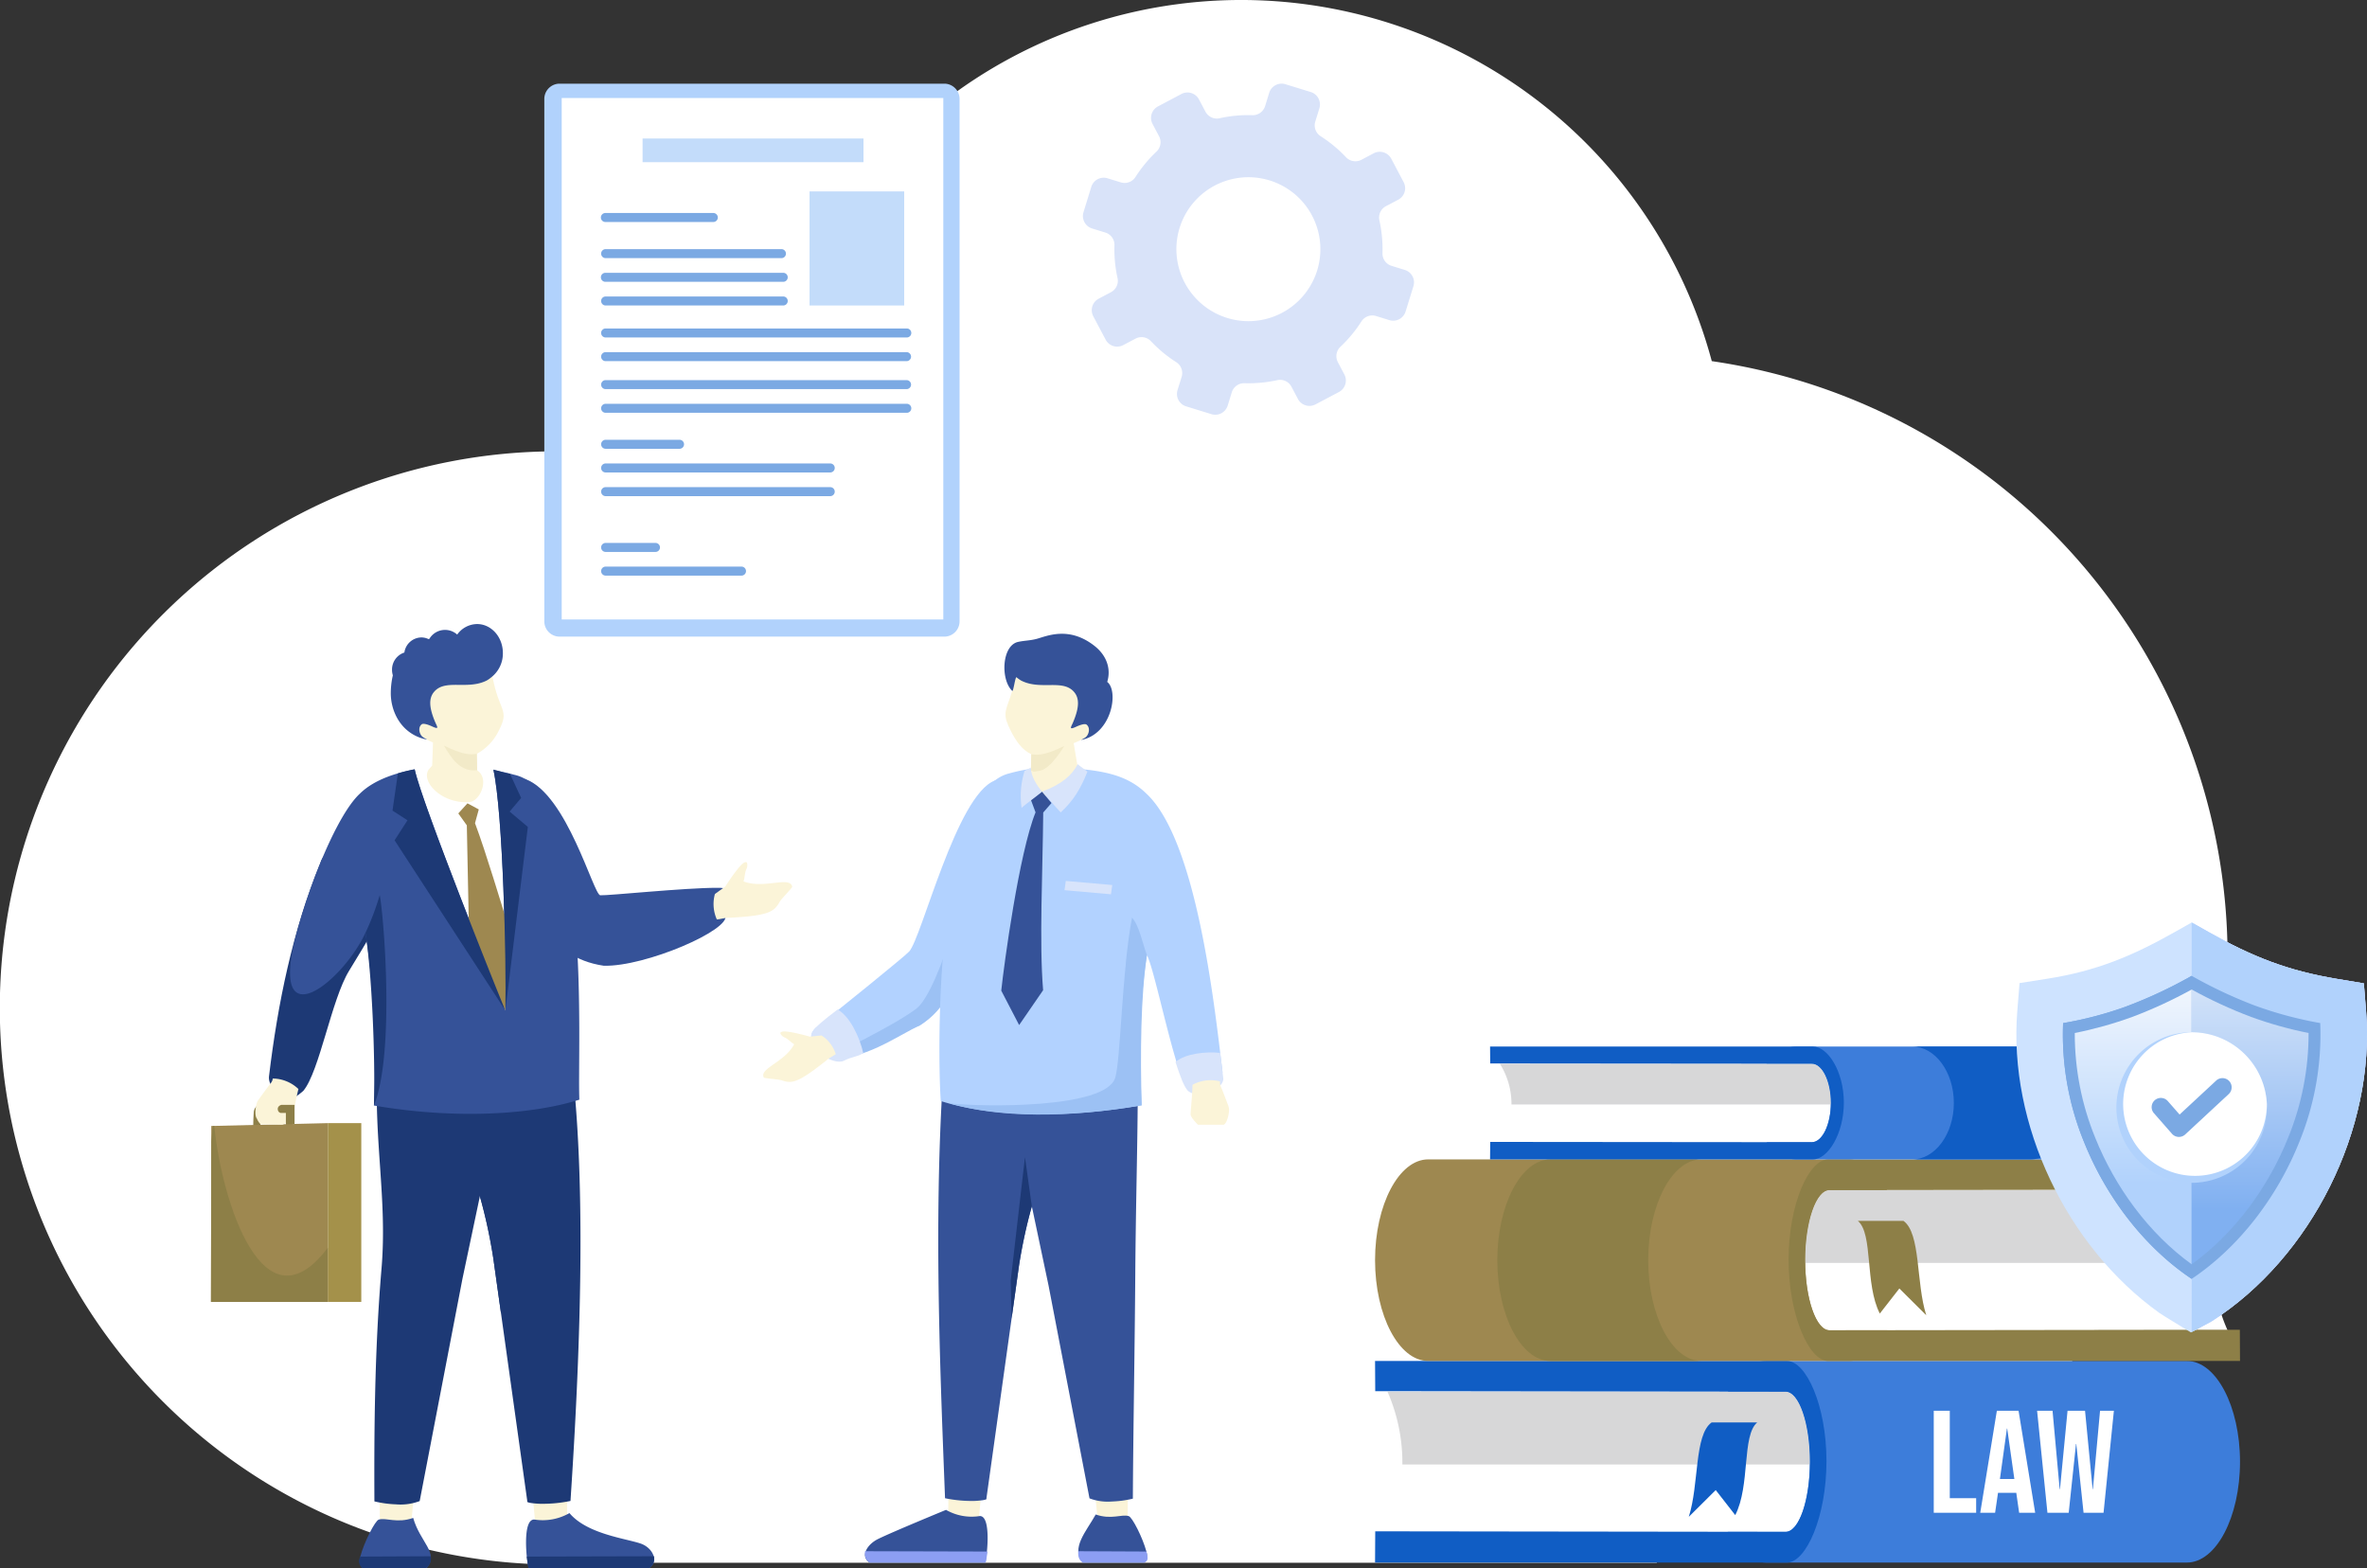 <svg xmlns="http://www.w3.org/2000/svg" xmlns:xlink="http://www.w3.org/1999/xlink" width="687" height="455.096" viewBox="0 0 687 455.096"><rect x="0" y="0" width="687" height="455.096" fill="#333333" stroke="none"/><defs><clipPath id="a"><path d="M2384.246,1350.49v79.762c-12.516-9.031-22.275-22.49-27.981-36.7a79.685,79.685,0,0,1-5.949-30.43,113.493,113.493,0,0,0,16.687-4.668,132.111,132.111,0,0,0,17.246-7.961" transform="translate(-2350.311 -1350.49)" fill="none"/></clipPath><linearGradient id="b" x1="0.5" y1="0.705" x2="0.5" y2="-0.146" gradientUnits="objectBoundingBox"><stop offset="0" stop-color="#b1d2fc"/><stop offset="1" stop-color="#fdfdfd"/></linearGradient><clipPath id="c"><path d="M2482.753,1350.49v79.762c12.516-9.031,22.272-22.49,27.981-36.7a79.681,79.681,0,0,0,5.949-30.43,113.493,113.493,0,0,1-16.687-4.668,132.111,132.111,0,0,1-17.246-7.961" transform="translate(-2482.75 -1350.49)" fill="none"/></clipPath><linearGradient id="d" x1="0.5" y1="0.802" x2="0.5" y2="-0.428" gradientUnits="objectBoundingBox"><stop offset="0" stop-color="#80b0f1"/><stop offset="1" stop-color="#fdfdfd"/></linearGradient></defs><g transform="translate(0 -87.814)"><path d="M161.534,131a161.139,161.139,0,0,1,57.26,10.456v-.032a141.428,141.428,0,0,1,278.033-36.606,174.854,174.854,0,0,1-15.95,347.648v1.1H174.333q-6.335.5-12.8.5t-12.8-.5h-.052v0A161.537,161.537,0,0,1,161.534,131" transform="translate(0 87.804)" fill="#fff" fill-rule="evenodd"/><path d="M2077.991,1771.293H1955.831c-8.475,0-15.411,13.164-15.411,29.249h0c0,16.088,6.936,29.252,15.411,29.252h122.159c8.476,0,15.411-13.164,15.411-29.252h0c0-16.088-6.936-29.252-15.411-29.252" transform="translate(-1443.26 -1288.493)" fill="#3d7dda" fill-rule="evenodd"/><path d="M1687.332,1846.764H1571.77a49.946,49.946,0,0,0,0-40.674h115.562c3.869,0,7.041,9.165,7.041,20.336s-3.172,20.338-7.043,20.338" transform="translate(-1169.063 -1314.377)" fill="#fff" fill-rule="evenodd"/><path d="M1576.087,1827.212a51.105,51.105,0,0,0-4.317-21.122h115.562c3.869,0,7.041,9.165,7.041,20.336,0,.264,0,.525-.005.786Z" transform="translate(-1169.063 -1314.377)" fill="#d7d7d8" fill-rule="evenodd"/><path d="M1557.68,1829.8h119.559c5.57,0,11.46-13.336,11.46-29.426s-5.89-29.075-11.46-29.075H1557.68l.052,8.762,119.121.151c3.869.005,7.041,9.165,7.041,20.336s-3.172,20.338-7.041,20.338l-119.121-.151-.051,9.062Z" transform="translate(-1158.583 -1288.501)" fill="#105dc4" fill-rule="evenodd"/><path d="M1932.941,1840.93h-13.228c-5.076,3.623-3.61,17.983-6.623,27.389l7.815-7.763,5.667,7.269c4.394-8.527,1.881-23.077,6.367-26.894" transform="translate(-1422.932 -1340.291)" fill="#105dc4" fill-rule="evenodd"/><path d="M1573.091,1542.963h122.16c8.476,0,15.411,13.164,15.411,29.249h0c0,16.088-6.936,29.252-15.411,29.252h-122.16c-8.476,0-15.411-13.164-15.411-29.252h0c0-16.088,6.936-29.252,15.411-29.252" transform="translate(-1158.583 -1118.664)" fill="#9e8850" fill-rule="evenodd"/><path d="M1711.591,1542.97h43.8c-8.475,0-15.411,13.164-15.411,29.252h0c0,16.088,6.936,29.252,15.411,29.252h-43.8c-8.476,0-15.411-13.164-15.411-29.252h0c0-16.088,6.936-29.252,15.411-29.252" transform="translate(-1261.597 -1118.672)" fill="#8d7f47" fill-rule="evenodd"/><path d="M2051.941,1618.444H2167.5a49.944,49.944,0,0,1,0-40.674H2051.941c-3.869,0-7.041,9.165-7.041,20.336s3.172,20.338,7.043,20.338" transform="translate(-1520.971 -1144.556)" fill="#fff" fill-rule="evenodd"/><path d="M2163.186,1598.892a51.1,51.1,0,0,1,4.317-21.122H2051.941c-3.869,0-7.041,9.165-7.041,20.336,0,.264,0,.525.005.786Z" transform="translate(-1520.971 -1144.556)" fill="#d7d7d8" fill-rule="evenodd"/><path d="M2157.159,1601.471H2037.6c-5.57,0-11.46-13.336-11.46-29.426s5.89-29.075,11.46-29.075H2157.16l-.051,8.763-119.12.151c-3.869.005-7.041,9.165-7.041,20.336s3.172,20.338,7.041,20.338l119.12-.151.051,9.062Z" transform="translate(-1507.018 -1118.672)" fill="#8d7f47" fill-rule="evenodd"/><path d="M2104.62,1612.6h13.228c5.076,3.623,3.61,17.983,6.623,27.389l-7.814-7.763-5.668,7.269c-4.394-8.526-1.88-23.079-6.367-26.894" transform="translate(-1565.39 -1170.462)" fill="#8d7f47" fill-rule="evenodd"/><path d="M2095.734,1415.13H2000c-6.644,0-12.078,7.371-12.078,16.377h0c0,9.009,5.434,16.38,12.078,16.38h95.736c6.641,0,12.078-7.371,12.078-16.377h0c0-9.009-5.434-16.377-12.078-16.377" transform="translate(-1478.59 -1023.586)" fill="#3d7dda" fill-rule="evenodd"/><path d="M2200.517,1415.13H2166.19c6.644,0,12.078,7.371,12.078,16.377h0c0,9.009-5.434,16.377-12.078,16.377h34.327c6.641,0,12.078-7.371,12.078-16.377h0c0-9.008-5.434-16.377-12.078-16.377" transform="translate(-1611.185 -1023.586)" fill="#105dc4" fill-rule="evenodd"/><path d="M1789.583,1457.385H1699.02c3.756-5.865,5.222-14.194,0-22.775h90.563c3.031,0,5.519,5.132,5.519,11.386s-2.485,11.386-5.519,11.386" transform="translate(-1263.71 -1038.075)" fill="#fff" fill-rule="evenodd"/><path d="M1702.395,1446.437a21.778,21.778,0,0,0-3.385-11.827h90.566c3.031,0,5.519,5.132,5.519,11.386,0,.149,0,.295-.005.441Z" transform="translate(-1263.702 -1038.075)" fill="#d7d7d8" fill-rule="evenodd"/><path d="M1687.97,1447.884h93.7c4.366,0,8.98-7.466,8.98-16.474s-4.617-16.28-8.98-16.28h-93.7l.041,4.906,93.353.084c3.031,0,5.519,5.132,5.519,11.386s-2.485,11.386-5.519,11.386l-93.353-.085Z" transform="translate(-1255.491 -1023.586)" fill="#105dc4" fill-rule="evenodd"/><path d="M2220.572,1827.68h4.484l2.073,22.757h.085l2.2-22.757h5.076l2.2,22.757h.084l2.073-22.757h4.017l-3,29.611h-5.8l-2.114-19.967h-.085l-2.114,19.967h-6.175l-3-29.611Zm-6.6,19.8-2.073-14.635h-.084l-2.029,14.635Zm-5.076-19.8h6.3l4.822,29.611h-4.653l-.846-5.88v.085h-5.288l-.845,5.8h-4.314Zm-18.317,0h4.653v25.381h7.656v4.23H2190.58Z" transform="translate(-1629.326 -1330.435)" fill="#fff"/><path d="M439.23,1922.84l.963-10.189-10.223.246.1,11.665Z" transform="translate(-319.806 -1393.635)" fill="#fbf4d8" fill-rule="evenodd"/><path d="M422.919,1949.06c1.983,7.074,7.6,10.156,3.92,14.566H408.125c-.031-.085-.061-.177-.09-.274-.182-.6-1.056-.856-.471-3.067,1.084-4.1,4.271-10.415,5.368-10.738,2.173-.643,5.255,1.171,9.987-.484" transform="translate(-302.993 -1420.716)" fill="#355298" fill-rule="evenodd"/><path d="M427.576,1992.51v.007l.023.769a3.188,3.188,0,0,1-1.419,2.657H407.666a2.652,2.652,0,0,1-.561-3.341l20.469-.092Z" transform="translate(-302.534 -1453.034)" fill="#1d3975" fill-rule="evenodd"/><path d="M466.168,1369.543l-10.953,44.484-5.591,26.482-12.411,64.5a15.582,15.582,0,0,1-6.823.956,31.473,31.473,0,0,1-6.318-.864c-.092-19.047,0-43.231,2.06-67.537,1.729-20.369-2.39-37.422-1.143-59.89.369-6.636,5.132-19.3,5.035-19.055l36.141,10.922Z" transform="translate(-315.403 -981.552)" fill="#1d3975" fill-rule="evenodd"/><path d="M612.661,1921.828l-.038-10.538-10.223.246,1.1,12.014Z" transform="translate(-448.058 -1392.623)" fill="#fbf4d8" fill-rule="evenodd"/><path d="M608.511,1943.613c5.073,6.013,15.988,7.3,20.553,8.8,3.7,1.22,5.478,5.316,2.606,7.156H596.684c-.031-.084-.062-.174-.09-.274-.52-1.729-1.881-14.082,1.76-13.808a15.587,15.587,0,0,0,10.161-1.88" transform="translate(-443.231 -1416.663)" fill="#355298" fill-rule="evenodd"/><path d="M633.673,1992.51v.007l.023.769a3.188,3.188,0,0,1-1.419,2.657H597.291c-.031-.084-.061-.177-.09-.274-.1-.338-.348-2.093-.471-3.067l36.943-.092Z" transform="translate(-443.84 -1453.034)" fill="#1d3975" fill-rule="evenodd"/><path d="M537.193,1367.813l1.115,16.9c3.305,34.117,1.86,77.965-1,120.927a40.054,40.054,0,0,1-9.1.815c-4.2-.243-3.433-.728-3.433-.728l-9.826-70.218s-2.221-15.99-7.42-28.45c-3.754-9-8.36-11.591-7.681-22.05.7-10.828-.208-19.221,1.284-22.962s8.929-2.239,8.929-2.239l27.136,8.009Z" transform="translate(-371.729 -982.215)" fill="#1d3975" fill-rule="evenodd"/><path d="M549.749,1575.5l-2.2-15.724a151.254,151.254,0,0,0-3.938-18.291h0l2.081-14.9,4.322,37.371-.266,11.547Z" transform="translate(-404.33 -1106.481)" fill="#1d3975" fill-rule="evenodd"/><path d="M580.559,1136.337c5.972,13.105,8.206,27.376,25.3,29.923,12.093.336,36.933-10.443,35.3-14.615-1.778-4.535,4.563-8.127-2.385-8-9.234-.028-31.837,2.311-33.92,2.165-1.973-.138-9.611-29.321-21.727-33.72-1.437-.925-6.767,17.907-2.562,24.24" transform="translate(-430.634 -798.167)" fill="#355298" fill-rule="evenodd"/><path d="M811.767,1213.278c.83-1.3,4.179-6.4,5.527-6.961.687-.287.725-.026.833.361a2.816,2.816,0,0,1-.259,1.594c-.512.986-.494,3.005-.856,3.508,5.9,2.354,13.6-1.7,14.166,1.6-.279.615-3.077,3.395-3.607,4.3-1.689,2.88-2.829,4.117-15.45,4.714-.6.028-2.175.423-2.823.446a11,11,0,0,1-.559-7.384l3.028-2.18Z" transform="translate(-601.244 -868.183)" fill="#fbf4d8" fill-rule="evenodd"/><path d="M298.272,1486.136s.238-5.729-1.425-6.41-7.971-.069-7.971-.069a2.669,2.669,0,0,0-1.873,2.557c-.143,2.147-.143,3.923-.143,3.923h2.134s-.167-3.172.213-3.615,6.3-.154,6.3-.154.807.018.843,1.637,0,2.132,0,2.132h1.922Z" transform="translate(-213.363 -1071.392)" fill="#8d7f48" fill-rule="evenodd"/><path d="M272.928,1501.87l-33.841.83L239,1553.758h33.928Z" transform="translate(-177.765 -1088.102)" fill="#9e8850" fill-rule="evenodd"/><path d="M239.961,1505.11h-.418l-.456,4.466L239,1556.168h33.925v-15.747c-18.709,24.914-30.817-13.5-32.967-35.311" transform="translate(-177.765 -1090.512)" fill="#8d7f47" fill-rule="evenodd"/><path d="M319.587,1172.788c-8.112,19.8-12.385,40.866-14.919,61.947-.256,2.124,1.494,4.619,4.12,6.029,1.671.894,2.762.915,5.849-1.8,4.689-5.647,8.15-26.472,13.249-34.8,10.064-16.446,19.759-32.4,14.412-42.941-.254-1.481-21.109,5.1-22.713,11.571" transform="translate(-226.59 -834.572)" fill="#1d3975" fill-rule="evenodd"/><path d="M350.469,1146.156a244.109,244.109,0,0,1,2.455,50.131c23.364,4.012,45.67,2.744,59.623-1.7-.653-15.419,3.9-89.4-18.947-94.3-15.457-4.333-36.187-2.962-44.75,5.483l-.074.069c-6.544,6.128-14.63,26.339-18.437,40.984-7.984,30.707,13.438,13.748,20.128-.666" transform="translate(-244.394 -787.627)" fill="#355298" fill-rule="evenodd"/><path d="M492.552,1097.246c2.805,12.731,3.782,55.721,3.484,69.926-.543-1.071-24.332-60.256-26.346-70.082,6.523-1.855,15.675-1.6,22.862.159" transform="translate(-349.349 -786.078)" fill="#fff" fill-rule="evenodd"/><path d="M533.794,1175.592l-.948,24.181-10.559-22.234-.633-31.509-2.475-3.466,2.657-2.923,3.285,1.763-1.094,3.989c3.246,8.65,7.609,23.456,9.769,30.2" transform="translate(-386.16 -818.68)" fill="#9e8850"/><path d="M414.01,1254.54c1.819,11.586,2.885,35.588,2.455,50.13,6.126-15.188,2.875-54.94,1.686-61.061a76.444,76.444,0,0,1-4.14,10.933" transform="translate(-307.935 -896.011)" fill="#1d3975" fill-rule="evenodd"/><path d="M485.568,985.523a15.12,15.12,0,0,1-6.51,7.02l.087,4.753.692.589c2.708,2.9-.225,8.86-3.308,8.675-7.8.384-13.784-6.011-11.44-9.48l1.017-1.135.225-6.726c-.4-.023-3.331-1.688-4.2-1.955s-2.152-1.947-2.237-3.72,2.654-1.2,2.654-1.2c-3.318-4.543-7.077-8.253-2.2-12.342s16.07-6.477,16.07-6.477l6.738-2.337c-.858,2.324.29,10.082,2.019,14.924,1.55,4.345,2.6,5.019.4,9.411" transform="translate(-340.662 -685.951)" fill="#fbf4d8" fill-rule="evenodd"/><path d="M502.89,1074.23c2.211,3.792,4.791,7.72,9.639,7.143l-.087-4.753c-2.157.346-4.268.177-9.552-2.39" transform="translate(-374.043 -770.029)" fill="#f2eac8" fill-rule="evenodd"/><path d="M470.574,952.914c-5.6,2.87-12.052-.536-15.314,3.308-1.617,1.9-1.453,4.645.356,8.883.533,1.248,1.245,2.167-.863,1.191-.968-.448-2.562-1.073-3.105-.635-1.212.979-.6,3.036.366,3.7.43.295,1.248.738,1.248.738-7.535-1.43-10.674-8.227-10.569-13.7a23.308,23.308,0,0,1,.594-4.973,5.49,5.49,0,0,1-.238-1.6,5.194,5.194,0,0,1,3.587-5.014,5.054,5.054,0,0,1,4.912-4.376,4.758,4.758,0,0,1,2.086.479l.249-.064a5.276,5.276,0,0,1,8.081-1.243,7.18,7.18,0,0,1,5.773-3.057c4.135,0,7.487,3.769,7.487,8.417a8.732,8.732,0,0,1-3.31,6.987,8.208,8.208,0,0,1-1.34.958" transform="translate(-329.267 -667.624)" fill="#355298" fill-rule="evenodd"/><path d="M301.819,1454.393c-.84,3.4-1.007,4.945-1.678,8.291-.161.8-1.729,1.45-2.949,2.088l-6.349-.156a4.459,4.459,0,0,1-1.056-1.589c-.812-.979-.338-3.736-.008-4.681a5.045,5.045,0,0,1,.784-1.281c.856-1.217,2.132-2.908,2.37-3.249.561-.81,1.355-1.448,1.432-2.462a10.92,10.92,0,0,1,7.451,3.039" transform="translate(-215.206 -1050.525)" fill="#fbf4d8"/><path d="M319.486,1481.21H315.62c-1.67.52-1.02,2.444,0,2.337h1.345v3.226h2.521Z" transform="translate(-233.993 -1072.735)" fill="#8d7f48" fill-rule="evenodd"/><path d="M562.4,1171.35h0l6.518-53.287-5.281-4.456,3.344-3.958-3.279-7.054c-1.348.023-3.185-.876-4.786-1.166,2.806,12.731,3.782,55.716,3.484,69.923" transform="translate(-415.718 -790.26)" fill="#1d3975" fill-rule="evenodd"/><path d="M477.4,1171.053h0l-32.157-49.405,3.746-5.806-4.353-2.811,1.56-10.8a43.359,43.359,0,0,1,4.876-1.2c2.091,9.992,25.775,68.919,26.331,70.021" transform="translate(-330.718 -789.962)" fill="#1d3975" fill-rule="evenodd"/><rect width="9.698" height="51.888" transform="translate(95.162 413.768)" fill="#a4914a"/><path d="M1240.445,1920.059l-.925-9.759,9.795.236-.095,11.176Z" transform="translate(-921.94 -1391.887)" fill="#fbf4d8" fill-rule="evenodd"/><path d="M1226.6,1945.18c-2.767,4.973-7.279,9.728-3.756,13.953h17.927c.031-.082.059-.169.087-.261.174-.579,1.009-.82.451-2.939-1.04-3.933-4.092-9.977-5.142-10.287-2.08-.617-5.034,1.122-9.567-.464" transform="translate(-908.577 -1417.83)" fill="#355298" fill-rule="evenodd"/><path d="M1221.352,1986.8v.008c-.041,1.322.095,2.488,1.337,3.282h17.927c.925-.538,1.168-.907.538-3.2l-19.8-.09Z" transform="translate(-908.422 -1448.787)" fill="#8c9ef3" fill-rule="evenodd"/><path d="M1125.94,1390.01l10.492,42.613,5.355,25.37,11.888,61.791a14.936,14.936,0,0,0,6.536.915,30.109,30.109,0,0,0,6.052-.828c.087-18.245.543-42.78.7-64.835.136-19.4.638-36.641.712-51.35.031-6.367-7.2-24.374-7.112-24.143l-34.622,10.464Z" transform="translate(-837.46 -997.116)" fill="#355298" fill-rule="evenodd"/><path d="M1074.2,1919.092l.038-10.092,9.792.233-1.056,11.512Z" transform="translate(-798.976 -1390.92)" fill="#fbf4d8" fill-rule="evenodd"/><path d="M1003.439,1939.96s-15.375,6.321-19.687,8.434c-3.351,1.642-5.247,5.094-2.5,6.854h33.518c.031-.082.059-.169.087-.261.5-1.658,1.8-13.49-1.686-13.226a14.939,14.939,0,0,1-9.734-1.8" transform="translate(-728.864 -1413.948)" fill="#355298" fill-rule="evenodd"/><path d="M979.8,1986.8v.008l-.023.735a3.056,3.056,0,0,0,1.366,2.547h33.671c.031-.082.059-.169.087-.261.1-.323.336-2.006.454-2.939l-35.552-.09Z" transform="translate(-728.748 -1448.787)" fill="#8c9ef3" fill-rule="evenodd"/><path d="M1064.956,1388.359c-3.612,45.621-1.745,89.631-.11,132.034a38.338,38.338,0,0,0,8.721.781c4.022-.233,3.287-.7,3.287-.7l9.413-67.266s2.129-15.319,7.11-27.256c3.6-8.619,8.009-11.1,7.359-21.122-.674-10.374.2-18.414-1.23-22s-8.555-2.144-8.555-2.144l-26,7.671Z" transform="translate(-790.558 -997.758)" fill="#355298" fill-rule="evenodd"/><path d="M1145.2,1587.311l2.109-15.063a144.93,144.93,0,0,1,3.771-17.522h0l-1.993-14.276-4.14,35.8.256,11.061Z" transform="translate(-851.599 -1116.797)" fill="#1d3975" fill-rule="evenodd"/><path d="M973.621,1134.249c-5.355,12.121-7.5,39.167-22.734,50.533-13.684,5.465-21.355,13.531-29.111,6.738-3.372-2.952-2.447-4.855-1.1-6.047,6.09-4.8,25.834-20.717,27.107-22.155,3.682-4.156,13.723-45.414,24.824-49.59,1.314-.869,4.809,14.648,1.01,20.52" transform="translate(-683.88 -799.381)" fill="#b2d2ff" fill-rule="evenodd"/><path d="M982.684,1213.874c-3.741,5.842-1.5,28.542-16.421,37.7-5.485,2.367-17.914,11.389-26.134,8.832l.656-.195s17.189-8.119,24.348-13.421,16.641-43.3,16.641-43.3-.231,7.894.912,10.382" transform="translate(-699.257 -866.171)" fill="#9cc1f4" fill-rule="evenodd"/><path d="M933.856,1385.864c-2.828,1.383-2.844.817-5.713,2.191-2.929,1.4-11.153-3.492-9.185-8.222,1.022-1.665,3.313-3.556,7.458-6.682,3.564,2.065,6.346,7.945,7.44,12.711" transform="translate(-683.285 -992.362)" fill="#d8e4fb" fill-rule="evenodd"/><path d="M878.091,1399.54c-1.363-.387-6.784-1.857-8.053-1.422-.648.22-.512.425-.354.756a2.608,2.608,0,0,0,1.153.94c.956.369,2.173,1.77,2.729,1.894-2.626,5.222-10.4,7.123-8.778,9.746.566.251,4.189.461,5.106.761,2.918.953,4.458,1.109,13.515-6.18.428-.343,1.755-1.035,2.216-1.414a10.109,10.109,0,0,0-4.12-5.424l-3.415.346Z" transform="translate(-643.054 -1010.873)" fill="#fbf4d8" fill-rule="evenodd"/><path d="M1124.371,1153.449c-1.758,11.632-2.485,25.5-1.486,43.618-23.441,4.025-44.322,3.21-58.322-1.248-1.081-16-1.406-90.043,19.915-95.093,7.7-2.16,13.69-1.965,21.86-1.132,8.273.843,13.636,2.8,17.961,7.056,14.481,13.592,19.639,60.7,22.016,80.5.349,2.9-6.428,7.4-9.885,4.366a23.7,23.7,0,0,1-3.7-7.9c-3.2-10.748-6.715-27.374-8.358-30.167" transform="translate(-791.518 -788.459)" fill="#b2d2ff" fill-rule="evenodd"/><path d="M1344.58,1421.943c.359,2.808.559,4.527.9,7.366.349,2.9-6.882,6.613-10.338,3.572-1.122-1.353-2.07-3.846-3.531-8.278,2.788-2.437,8.6-3.108,12.969-2.659" transform="translate(-990.435 -1028.557)" fill="#d8e4fb" fill-rule="evenodd"/><path d="M1132.516,1280.058c-1.827,11.625-1.965,28.947-1.532,43.536-21.373,3.672-41.194,3.672-55.924-.6,9.421,1.092,45.414,1.66,48.224-7.371,1.607-5.163,1.968-31.427,4.894-46.5,2.065,2.27,3.023,7.348,4.338,10.935" transform="translate(-799.616 -914.986)" fill="#9cc1f4" fill-rule="evenodd"/><path d="M1140.486,985.793c1.647,3.282,3.423,5.678,6,6.91l-.087,4.768-.694.589c-2.716,2.911.615,6.933,3.707,6.749,12.165.6,8.54-4.894,10.569-8.263l-1.179-7.082c.4-.023,3.792-1.793,4.668-2.063s2.157-1.955,2.244-3.733-2.662-1.2-2.662-1.2c3.331-4.558,7.1-8.281,2.211-12.383s-16.121-6.5-16.121-6.5l-6.761-2.344c.861,2.332-.29,10.115-2.027,14.973-1.555,4.358-2.078,5.17.133,9.575" transform="translate(-847.176 -685.988)" fill="#fbf4d8" fill-rule="evenodd"/><path d="M1177.53,1074.673s-3.823,6.559-6.964,7.151-1.535.154-2.706.015l.087-4.768c2.165.348,4.281.177,9.583-2.4" transform="translate(-868.64 -770.356)" fill="#f2eac8" fill-rule="evenodd"/><path d="M1167.645,961.544c1.14-3.713-.074-7.622-3.735-10.484-7.589-5.929-14.107-2.652-16.923-1.963-1.947.477-3.259.425-5.173.825-4.786,1-5.191,10.951-1.742,14.22.343.326.874-4.233,1.258-3.943a8.523,8.523,0,0,0,1.343.963c5.621,2.88,12.093-.535,15.365,3.318,1.622,1.909,1.458,4.661-.359,8.914-.536,1.253-1.25,2.175.866,1.194.971-.448,2.57-1.079,3.116-.638,1.214.981.6,3.046-.366,3.713-.433.3-1.253.74-1.253.74,8.934-1.693,11.022-14.215,7.6-16.864" transform="translate(-846.283 -675.823)" fill="#355298" fill-rule="evenodd"/><path d="M1349.234,1454.545c-.082,3.513-.325,5.052-.559,8.468-.051.756,1.184,2.173,2.17,3.126h7.515a.136.136,0,0,0,.028-.028c1.045-.735,1.532-3.569,1.46-4.571a5.043,5.043,0,0,0-.423-1.448c-.507-1.4-1.3-3.377-1.437-3.771-.331-.93-.93-1.757-.738-2.759a10.957,10.957,0,0,0-8.014.981" transform="translate(-1003.127 -1051.896)" fill="#fbf4d8"/><path d="M1180.35,1103.226c1.443,1.678,3.987,4.358,5.429,6.039,3.8-3.518,5.777-6.892,7.761-11.806-.7-.71-2.111-1.5-2.813-2.209-1.6,3.1-4.553,5.857-10.377,7.976" transform="translate(-877.929 -785.663)" fill="#d8e4fb" fill-rule="evenodd"/><path d="M1134.23,1184.1l5.191,9.987q3.478-5.058,6.959-10.113c-1.155-13.953-.115-34.294.031-51.568l2.391-2.754-2.762-3.318-3.244,2.291,1.389,3.73c-4.763,11.747-9.16,44.163-9.954,51.747" transform="translate(-843.626 -808.78)" fill="#355298"/><path d="M1162.394,1106.1c-1.624,1.458-4.281,3.251-5.906,4.709a24.078,24.078,0,0,1,.869-10.73l1.786-.966c.131,2.675,1.658,4.94,3.251,6.984" transform="translate(-859.974 -788.534)" fill="#d8e4fb" fill-rule="evenodd"/><path d="M1219.744,1228.726l-13.49-1.186-.374,2.685,13.49,1.194Z" transform="translate(-896.919 -884.059)" fill="#d8e4fb" fill-rule="evenodd"/><path d="M621.032,324.45H732.71a4.436,4.436,0,0,1,4.422,4.422V480.507a4.436,4.436,0,0,1-4.422,4.422H621.032a4.435,4.435,0,0,1-4.422-4.422V328.872a4.436,4.436,0,0,1,4.422-4.422" transform="translate(-458.627 -212.352)" fill="#b1d2fc" fill-rule="evenodd"/><rect width="110.756" height="151.335" transform="translate(163.031 116.262)" fill="#fff"/><path d="M682.127,511.87h51.03a1.307,1.307,0,1,1,0,2.613h-51.03a1.307,1.307,0,0,1,0-2.613" transform="translate(-506.385 -351.752)" fill="#7ba9e3" fill-rule="evenodd"/><path d="M682.137,538.69h51.617a1.307,1.307,0,0,1,0,2.613H682.137a1.307,1.307,0,1,1,0-2.613" transform="translate(-506.393 -371.701)" fill="#7ba9e3" fill-rule="evenodd"/><path d="M682.137,565.51h51.617a1.307,1.307,0,0,1,0,2.613H682.137a1.307,1.307,0,0,1,0-2.613" transform="translate(-506.393 -391.649)" fill="#7ba9e3" fill-rule="evenodd"/><path d="M682.127,660.24h87.412a1.307,1.307,0,0,1,0,2.613H682.127a1.307,1.307,0,0,1,0-2.613" transform="translate(-506.385 -462.108)" fill="#7ba9e3" fill-rule="evenodd"/><path d="M682.127,687.06h87.412a1.307,1.307,0,1,1,0,2.613H682.127a1.307,1.307,0,0,1,0-2.613" transform="translate(-506.385 -482.056)" fill="#7ba9e3" fill-rule="evenodd"/><path d="M682.127,844.67h14.545a1.307,1.307,0,0,1,0,2.613H682.127a1.307,1.307,0,0,1,0-2.613" transform="translate(-506.385 -599.285)" fill="#7ba9e3" fill-rule="evenodd"/><path d="M682.127,871.49h39.436a1.307,1.307,0,1,1,0,2.613H682.127a1.307,1.307,0,0,1,0-2.613" transform="translate(-506.385 -619.233)" fill="#7ba9e3" fill-rule="evenodd"/><path d="M682.127,727.83h21.524a1.307,1.307,0,0,1,0,2.613H682.127a1.307,1.307,0,0,1,0-2.613" transform="translate(-506.385 -512.381)" fill="#7ba9e3" fill-rule="evenodd"/><path d="M682.127,754.65h65.263a1.307,1.307,0,0,1,0,2.613H682.127a1.307,1.307,0,0,1,0-2.613" transform="translate(-506.385 -532.329)" fill="#7ba9e3" fill-rule="evenodd"/><path d="M682.127,781.47h65.263a1.307,1.307,0,0,1,0,2.613H682.127a1.307,1.307,0,0,1,0-2.613" transform="translate(-506.385 -552.277)" fill="#7ba9e3" fill-rule="evenodd"/><path d="M682.127,601.74h87.412a1.307,1.307,0,1,1,0,2.613H682.127a1.307,1.307,0,0,1,0-2.613" transform="translate(-506.385 -418.596)" fill="#7ba9e3" fill-rule="evenodd"/><path d="M682.127,628.56h87.412a1.307,1.307,0,0,1,0,2.613H682.127a1.307,1.307,0,0,1,0-2.613" transform="translate(-506.385 -438.545)" fill="#7ba9e3" fill-rule="evenodd"/><rect width="27.474" height="33.108" transform="translate(234.962 143.364)" fill="#c3dcfa"/><rect width="64.117" height="6.872" transform="translate(186.505 128.012)" fill="#c3dcfa"/><path d="M682.137,470.94h31.325a1.307,1.307,0,0,1,0,2.613H682.137a1.307,1.307,0,1,1,0-2.613" transform="translate(-506.393 -321.309)" fill="#7ba9e3" fill-rule="evenodd"/><path d="M1246.948,336.158l1.878,3.551a3.736,3.736,0,0,1-.728,4.468,38.777,38.777,0,0,0-6.111,7.384,3.74,3.74,0,0,1-4.258,1.545l-3.84-1.176a3.774,3.774,0,0,0-4.72,2.485l-2.265,7.353a3.778,3.778,0,0,0,2.5,4.717l3.838,1.184a3.741,3.741,0,0,1,2.649,3.677,38.489,38.489,0,0,0,.894,9.544,3.728,3.728,0,0,1-1.922,4.1l-3.548,1.878a3.773,3.773,0,0,0-1.573,5.1l3.6,6.8a3.772,3.772,0,0,0,5.1,1.573l3.551-1.875a3.743,3.743,0,0,1,4.471.723,38.741,38.741,0,0,0,7.376,6.113,3.743,3.743,0,0,1,1.55,4.263L1254.2,413.4a3.763,3.763,0,0,0,2.493,4.712l7.351,2.27a3.774,3.774,0,0,0,4.717-2.5l1.184-3.838a3.737,3.737,0,0,1,3.679-2.644,39.118,39.118,0,0,0,9.544-.894,3.736,3.736,0,0,1,4.1,1.916l1.876,3.551a3.772,3.772,0,0,0,5.1,1.573l6.8-3.595a3.775,3.775,0,0,0,1.573-5.1l-1.875-3.549a3.745,3.745,0,0,1,.725-4.473,38.569,38.569,0,0,0,6.111-7.374,3.743,3.743,0,0,1,4.261-1.555l3.838,1.189a3.774,3.774,0,0,0,4.717-2.5l2.27-7.346a3.783,3.783,0,0,0-2.5-4.722l-3.835-1.179a3.74,3.74,0,0,1-2.647-3.684,38.53,38.53,0,0,0-.9-9.536,3.74,3.74,0,0,1,1.919-4.107l3.548-1.875a3.765,3.765,0,0,0,1.573-5.1l-3.592-6.8a3.782,3.782,0,0,0-5.1-1.571l-3.549,1.881a3.745,3.745,0,0,1-4.473-.728,38.715,38.715,0,0,0-7.374-6.108,3.746,3.746,0,0,1-1.55-4.261l1.184-3.838a3.779,3.779,0,0,0-2.493-4.722l-7.353-2.265a3.77,3.77,0,0,0-4.717,2.493l-1.184,3.841a3.745,3.745,0,0,1-3.677,2.649,38.078,38.078,0,0,0-9.541.892,3.735,3.735,0,0,1-4.1-1.916l-1.881-3.551a3.77,3.77,0,0,0-5.1-1.573l-6.8,3.6a3.765,3.765,0,0,0-1.568,5.1m21.325,16.487a20.886,20.886,0,1,1-10.051,32.6,20.86,20.86,0,0,1,10.051-32.6Z" transform="translate(-912.431 -212.367)" fill="#d9e3f9" fill-rule="evenodd"/><path d="M2334.831,1393.585c-1.22-.779-7.958-4.8-9.139-5.647-26.905-19.216-43.907-54.729-41.258-87.63l.654-8.109,8.037-1.266c14.1-2.219,24.46-6.474,36.849-13.461l5.073-2.862,5.073,2.862c12.454,7.023,22.785,11.115,36.943,13.477l7.95,1.325.648,8.032c2.764,34.345-15.886,71.54-44.861,90.067l-5.967,3.21Z" transform="translate(-1698.932 -919.069)" fill="#cee3ff" fill-rule="evenodd"/><path d="M2485,1275.873l4.5,2.537c12.455,7.023,22.785,11.115,36.943,13.477l7.95,1.325.648,8.032c2.764,34.345-15.885,71.54-44.86,90.067l-5.176,2.785V1275.87Z" transform="translate(-1848.312 -920.006)" fill="#c6d4ff" fill-rule="evenodd"/><path d="M2482.76,1274.62l5.073,2.862c12.455,7.023,22.785,11.115,36.943,13.477l7.95,1.325.648,8.035c2.765,34.345-15.885,71.54-44.86,90.066l-5.752,3.095V1274.623Z" transform="translate(-1846.646 -919.076)" fill="#b1d2fc" fill-rule="evenodd"/><path d="M2336.848,1348.76a82.232,82.232,0,0,0,6.111,34.591c6.249,15.565,17.161,30.23,31.2,39.639,14.04-9.408,24.952-24.074,31.2-39.636a82.216,82.216,0,0,0,6.111-34.609,112.021,112.021,0,0,1-18.867-5.042,132.488,132.488,0,0,1-18.445-8.662,132.741,132.741,0,0,1-19.4,9.042,106.5,106.5,0,0,1-17.92,4.679" transform="translate(-1738.049 -964.016)" fill="#7ba9e3" fill-rule="evenodd"/><path d="M2336.848,1348.76a82.215,82.215,0,0,0,6.111,34.589c6.249,15.565,17.161,30.23,31.2,39.638h0V1335.04a132.729,132.729,0,0,1-19.4,9.042,106.5,106.5,0,0,1-17.919,4.679" transform="translate(-1738.049 -964.016)" fill="#7ba9e3" fill-rule="evenodd"/><g transform="translate(602.179 374.983)" clip-path="url(#a)"><rect width="34.053" height="79.762" transform="translate(-0.118)" fill="url(#b)"/></g><g transform="translate(636.112 374.983)" clip-path="url(#c)"><rect width="34.053" height="79.762" transform="translate(0.003)" fill="url(#d)"/></g><path d="M2419.33,1398.92a21.85,21.85,0,1,0,21.85,21.85,21.849,21.849,0,0,0-21.85-21.85" transform="translate(-1783.216 -1011.529)" fill="#b1d2fc" fill-rule="evenodd"/><path d="M2419.4,1398.92a20.853,20.853,0,1,0,21.824,20.83,21.85,21.85,0,0,0-21.824-20.83" transform="translate(-1783.29 -1011.529)" fill="#fff" fill-rule="evenodd"/><path d="M2445.558,1461.474l10.62-9.856a2.672,2.672,0,1,1,3.638,3.915l-12.657,11.747-.038.033a2.681,2.681,0,0,1-3.769-.251l-5.234-5.97a2.672,2.672,0,1,1,4.02-3.521l3.42,3.9Z" transform="translate(-1812.952 -1050.194)" fill="#7ba9e3" fill-rule="evenodd"/></g></svg>